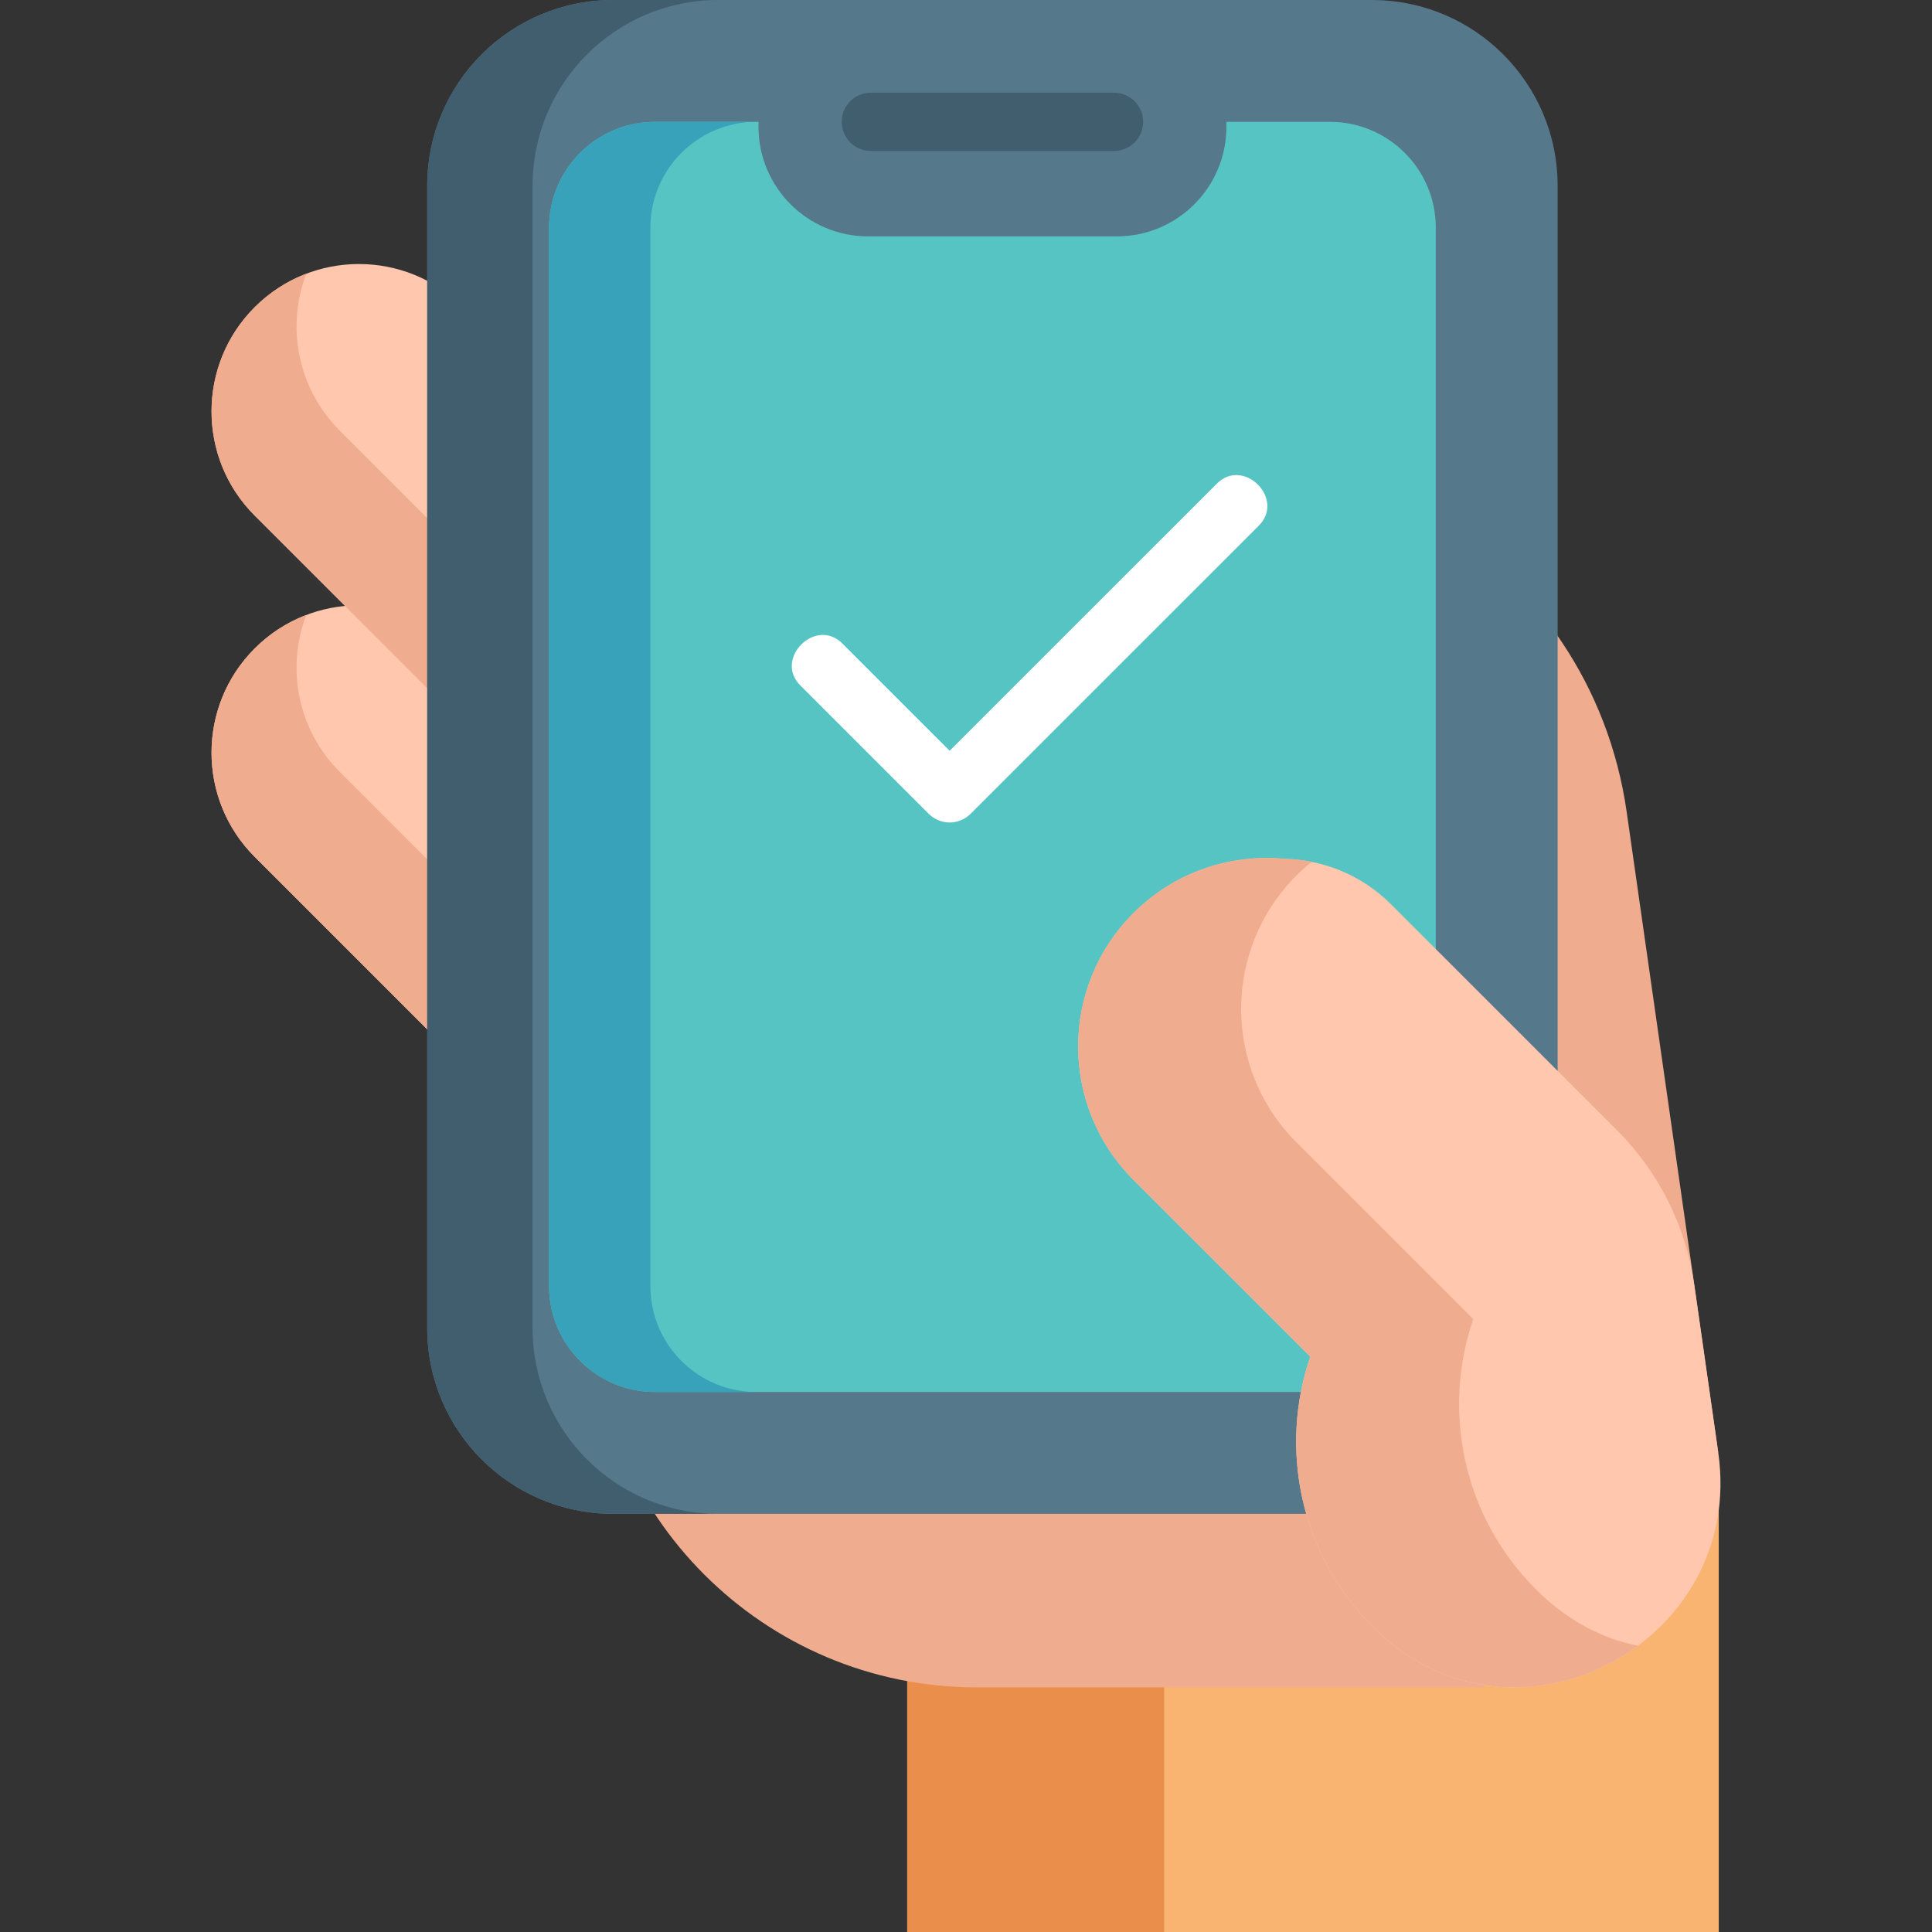 <svg width="61" height="61" viewBox="0 0 61 61" fill="none" xmlns="http://www.w3.org/2000/svg">
<rect x="0" y="0" width="61" height="61" fill="#333333" stroke="none"/>
<g clip-path="url(#clip0_246_5734)">
<path d="M54.251 45.865L51.36 25.635C50.223 17.677 42.175 12.676 34.535 15.181L29.941 16.687" fill="#F0AC8E"/>
<path d="M28.644 47.151H54.267V61H28.644V47.151Z" fill="#F8B470"/>
<path d="M28.644 47.151H36.757V61H28.644V47.151Z" fill="#EA8E4C"/>
<path d="M24.06 29.912L17.48 36.492L8.042 27.054C6.225 25.237 6.225 22.291 8.042 20.474C9.859 18.657 12.806 18.657 14.623 20.474L24.06 29.912Z" fill="#FFC7AE"/>
<path d="M9.67 19.417C9.034 21.078 9.387 23.031 10.726 24.37L20.163 33.807L17.479 36.492L8.041 27.054C6.224 25.237 6.224 22.291 8.041 20.474C8.52 19.996 9.076 19.643 9.67 19.417Z" fill="#F0AC8E"/>
<path d="M24.06 19.137L17.48 25.717L8.042 16.279C6.225 14.462 6.225 11.516 8.042 9.699C9.859 7.882 12.806 7.882 14.623 9.699L24.06 19.137Z" fill="#FFC7AE"/>
<path d="M9.67 8.642C9.034 10.303 9.387 12.256 10.726 13.595L20.163 23.032L17.479 25.717L8.041 16.279C6.224 14.462 6.224 11.517 8.041 9.699C8.52 9.221 9.076 8.868 9.67 8.642Z" fill="#F0AC8E"/>
<path d="M46.838 23.901H18.676V41.118C18.676 47.833 24.119 53.276 30.834 53.276H46.838V23.901H46.838Z" fill="#F0AC8E"/>
<path d="M43.315 0H19.354C16.115 0 13.489 2.626 13.489 5.865V41.932C13.489 45.171 16.115 47.797 19.354 47.797H43.315C46.554 47.797 49.18 45.171 49.18 41.932V5.865C49.18 2.626 46.554 0 43.315 0V0Z" fill="#56788B"/>
<path d="M22.68 47.797H19.354C16.115 47.797 13.489 45.171 13.489 41.932V5.864C13.489 2.626 16.115 0 19.354 0H22.68C19.442 0 16.815 2.626 16.815 5.864V41.932C16.815 45.171 19.442 47.797 22.68 47.797Z" fill="#415E6F"/>
<path d="M45.333 7.191V40.605C45.333 42.452 43.836 43.95 41.988 43.95H20.681C18.834 43.95 17.336 42.452 17.336 40.605V7.191C17.336 5.344 18.834 3.847 20.681 3.847H23.948V4.004C23.948 5.914 25.496 7.463 27.406 7.463H35.264C37.174 7.463 38.722 5.914 38.722 4.004V3.847H41.988C43.836 3.847 45.333 5.344 45.333 7.191Z" fill="#57C4C4"/>
<path d="M23.879 43.95H20.681C18.834 43.95 17.336 42.452 17.336 40.605V7.191C17.336 5.344 18.834 3.847 20.681 3.847H23.879C22.033 3.847 20.535 5.344 20.535 7.191V40.605C20.535 42.452 22.033 43.95 23.879 43.95Z" fill="#37A2B9"/>
<path d="M35.172 4.767H27.497C26.988 4.767 26.576 4.355 26.576 3.847C26.576 3.338 26.988 2.926 27.497 2.926H35.172C35.681 2.926 36.093 3.338 36.093 3.847C36.093 4.355 35.681 4.767 35.172 4.767Z" fill="#415E6F"/>
<path d="M53.493 40.559C53.23 38.715 52.376 37.007 51.059 35.691L44.201 28.833L43.923 28.555C42.995 27.627 41.788 27.149 40.572 27.118C38.862 26.952 37.094 27.523 35.784 28.833C33.46 31.157 33.46 34.925 35.784 37.25L41.37 42.835C40.38 45.726 41.037 49.056 43.344 51.362C43.411 51.43 43.479 51.496 43.548 51.56C47.955 55.678 55.105 51.836 54.252 45.865L53.493 40.559Z" fill="#FFC7AE"/>
<path d="M51.711 51.964C49.408 53.672 46.04 53.888 43.549 51.559C43.48 51.496 43.411 51.429 43.344 51.362C41.038 49.056 40.381 45.726 41.37 42.834L35.784 37.25C34.622 36.087 34.041 34.564 34.041 33.041C34.041 31.518 34.622 29.995 35.784 28.832C37.094 27.523 38.863 26.951 40.572 27.118C40.855 27.125 41.136 27.156 41.414 27.212C41.247 27.346 41.085 27.491 40.929 27.647C39.767 28.809 39.187 30.332 39.187 31.855C39.187 33.378 39.767 34.901 40.929 36.064L46.514 41.648C45.525 44.54 46.182 47.87 48.489 50.176C48.556 50.243 48.624 50.31 48.694 50.374C49.613 51.233 50.651 51.746 51.711 51.964Z" fill="#F0AC8E"/>
<path d="M39.733 16.608L30.646 25.694C30.559 25.781 30.456 25.85 30.342 25.897C30.229 25.944 30.107 25.969 29.984 25.969C29.861 25.969 29.739 25.944 29.625 25.897C29.511 25.85 29.408 25.781 29.321 25.694L25.282 21.655C24.41 20.808 25.761 19.457 26.608 20.33L29.984 23.705L38.407 15.283C39.255 14.409 40.606 15.761 39.733 16.608Z" fill="white"/>
</g>
<defs>
<clipPath id="clip0_246_5734">
<rect width="61" height="61" fill="white"/>
</clipPath>
</defs>
</svg>
